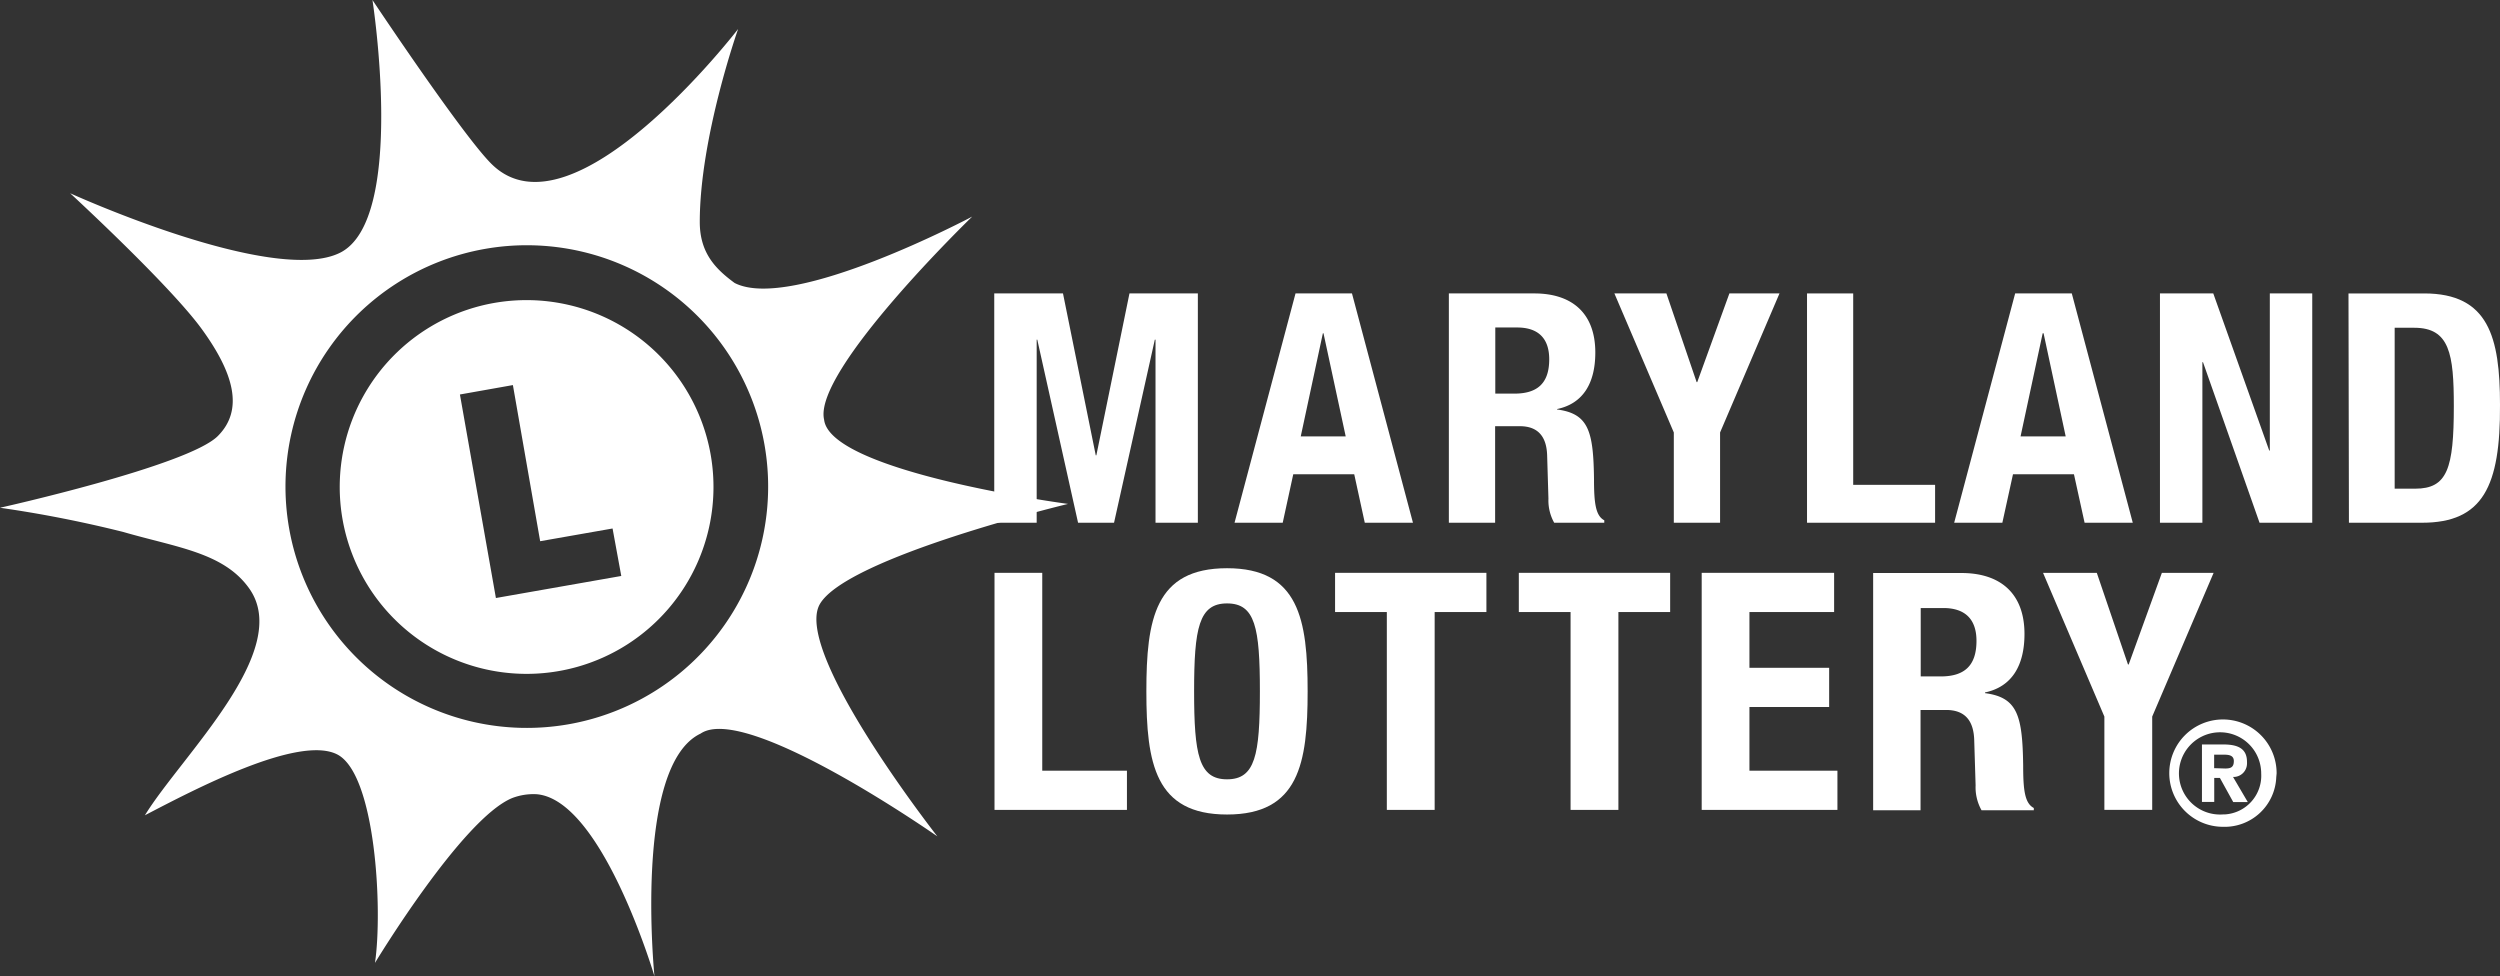 <svg xmlns="http://www.w3.org/2000/svg" viewBox="0 0 286.95 112.06"><rect x="0" y="0" width="286.95" height="112.06" fill="#333333" stroke="none"/><defs><style>.cls-1{fill:#fff;}</style></defs><title>MDL_logo</title><g id="Layer_2" data-name="Layer 2"><g id="Layer_1-2" data-name="Layer 1"><path class="cls-1" d="M56.73,34.77A21.45,21.45,0,1,0,81.57,52.18h0A21.46,21.46,0,0,0,56.73,34.77Zm.19,33.87L52.79,45.28l6.08-1.08L62,62.12l8.31-1.46,1,5.45Z"/><path class="cls-1" d="M94.09,69.36c3.06-5.4,28.5-11.52,28.5-11.52s-27.33-3.63-28-9.68c-1.3-5.6,17-23.3,17-23.3s-20.69,11-27.27,7.62c-2.09-1.54-4-3.36-4-7,0-9.71,4.4-22.15,4.4-22.15S65.86,27.87,56.52,18.92C53.3,15.85,42.75,0,42.75,0s3.92,25.16-3.7,29-31-6.82-31-6.82,11.41,10.5,15.11,15.59S28,47.05,25,50.05c-3.42,3.42-25,8.23-25,8.23a139.24,139.24,0,0,1,14.15,2.78c6.16,1.79,11.56,2.36,14.48,6.52,5,7.15-7.8,19.17-12,26,5.75-3,17.61-9.22,22.05-7s5.26,17.87,4.36,23.94c0,0,10-16.56,15.75-18.92a6.86,6.86,0,0,1,2.8-.44c7.55.62,13.53,20.9,13.53,20.9s-2.45-24.19,5.3-27.86C85.67,80.64,107.59,96,107.59,96S91,74.85,94.09,69.36ZM65.27,83.13A27.7,27.7,0,1,1,87.74,51,27.7,27.7,0,0,1,65.27,83.13Z"/><polygon class="cls-1" points="114.12 33.68 122.01 33.68 125.77 52.26 125.84 52.26 129.64 33.68 137.49 33.68 137.49 60 132.63 60 132.63 38.99 132.55 38.99 127.87 60 123.74 60 119.06 38.99 118.99 38.99 118.99 60 114.12 60 114.12 33.68 114.12 33.68"/><path class="cls-1" d="M149.32,50.09h5.14l-2.55-11.84h-.07L149.3,50.09Zm-.7-16.41h6.56l7,26.32h-5.53l-1.21-5.56h-7L147.23,60H141.7l7-26.32Z"/><path class="cls-1" d="M171.61,45.18h2.21c2.55,0,4-1.1,4-3.94,0-2.43-1.29-3.65-3.68-3.65h-2.51v7.59Zm-5.31-11.5h9.81c4.35,0,7,2.29,7,6.78,0,3.51-1.4,5.87-4.39,6.49V47c3.62.48,4.17,2.47,4.24,8,0,2.77.19,4.2,1.18,4.72V60h-5.75a5.22,5.22,0,0,1-.66-2.76l-.15-5c-.07-2.07-1-3.32-3.13-3.32h-2.84V60H166.3V33.68Z"/><polygon class="cls-1" points="191.27 33.68 194.74 43.86 194.81 43.86 198.5 33.68 204.25 33.68 197.43 49.64 197.43 60 192.12 60 192.12 49.64 185.3 33.68 191.27 33.68 191.27 33.68"/><polygon class="cls-1" points="207.41 60 207.41 33.68 212.71 33.68 212.71 55.65 222.11 55.65 222.11 60 207.41 60 207.41 60"/><path class="cls-1" d="M231.94,50.09h5.16l-2.54-11.84h-.1l-2.54,11.84Zm-.7-16.41h6.56l7,26.32h-5.53l-1.22-5.56h-7L229.83,60H224.3l7-26.32Z"/><polygon class="cls-1" points="254.04 33.68 260.46 51.71 260.53 51.71 260.53 33.68 265.4 33.68 265.4 60 259.35 60 252.86 41.57 252.79 41.57 252.79 60 247.92 60 247.92 33.68 254.04 33.68 254.04 33.68"/><path class="cls-1" d="M274.86,56.09h2.36c3.69,0,4.43-2.32,4.43-9.47,0-6-.48-9-4.54-9h-2.25V56.09Zm-5.3-22.41h8.69c7.38,0,8.7,5,8.7,12.79C287,55.8,285,60,278,60h-8.39Z"/><path class="cls-1" d="M261.31,88.77a6.16,6.16,0,1,0-6.19,6.13h0a5.93,5.93,0,0,0,6.15-5.7Zm-7.17-.6V86.62h1c.54,0,1.26,0,1.26.73s-.37.86-1,.86Zm0,1.12h.66l1.53,2.77H258l-1.69-2.88a1.55,1.55,0,0,0,1.6-1.5,1.77,1.77,0,0,0,0-.23c0-1.5-1-2-2.71-2h-2.46v6.6h1.41V89.29Zm5.4-.52a4.45,4.45,0,0,1-4.19,4.71h-.19a4.72,4.72,0,1,1,4.37-5C259.54,88.55,259.54,88.66,259.54,88.77Z"/><polygon class="cls-1" points="114.15 92.96 114.15 65.75 119.63 65.75 119.63 88.46 129.35 88.46 129.35 92.96 114.15 92.96 114.15 92.96"/><path class="cls-1" d="M140.84,89.45c3.23,0,3.77-2.78,3.77-10.1s-.54-10.09-3.77-10.09-3.78,2.82-3.78,10.09S137.6,89.45,140.84,89.45Zm0-24.23c8.23,0,9.25,5.87,9.25,14.13s-1,14.14-9.25,14.14-9.26-5.87-9.26-14.14S132.58,65.22,140.84,65.22Z"/><polygon class="cls-1" points="170.61 65.75 170.61 70.25 164.67 70.25 164.67 92.96 159.18 92.96 159.18 70.25 153.24 70.25 153.24 65.75 170.61 65.75 170.61 65.75"/><polygon class="cls-1" points="191.7 65.75 191.7 70.25 185.76 70.25 185.76 92.96 180.27 92.96 180.27 70.25 174.33 70.25 174.33 65.75 191.7 65.75 191.7 65.75"/><polygon class="cls-1" points="210.52 65.75 210.52 70.25 200.8 70.25 200.8 76.65 209.95 76.65 209.95 81.15 200.8 81.15 200.8 88.46 210.9 88.46 210.9 92.96 195.32 92.96 195.32 65.75 210.52 65.75 210.52 65.75"/><path class="cls-1" d="M220.46,77.64h2.29c2.63,0,4.11-1.14,4.11-4.08,0-2.51-1.33-3.77-3.81-3.77h-2.59ZM215,65.77h10.13c4.5,0,7.24,2.37,7.24,7,0,3.62-1.45,6.06-4.53,6.71v.08c3.73.49,4.3,2.55,4.38,8.3,0,2.86.19,4.34,1.22,4.88V93h-6a5.38,5.38,0,0,1-.68-2.86l-.16-5.22c-.07-2.13-1-3.43-3.23-3.43h-2.93V93H215Z"/><polygon class="cls-1" points="240.67 65.75 244.25 76.27 244.33 76.27 248.14 65.75 254.08 65.75 247.03 82.25 247.03 92.96 241.54 92.96 241.54 82.25 234.5 65.75 240.67 65.75 240.67 65.75"/></g></g></svg>